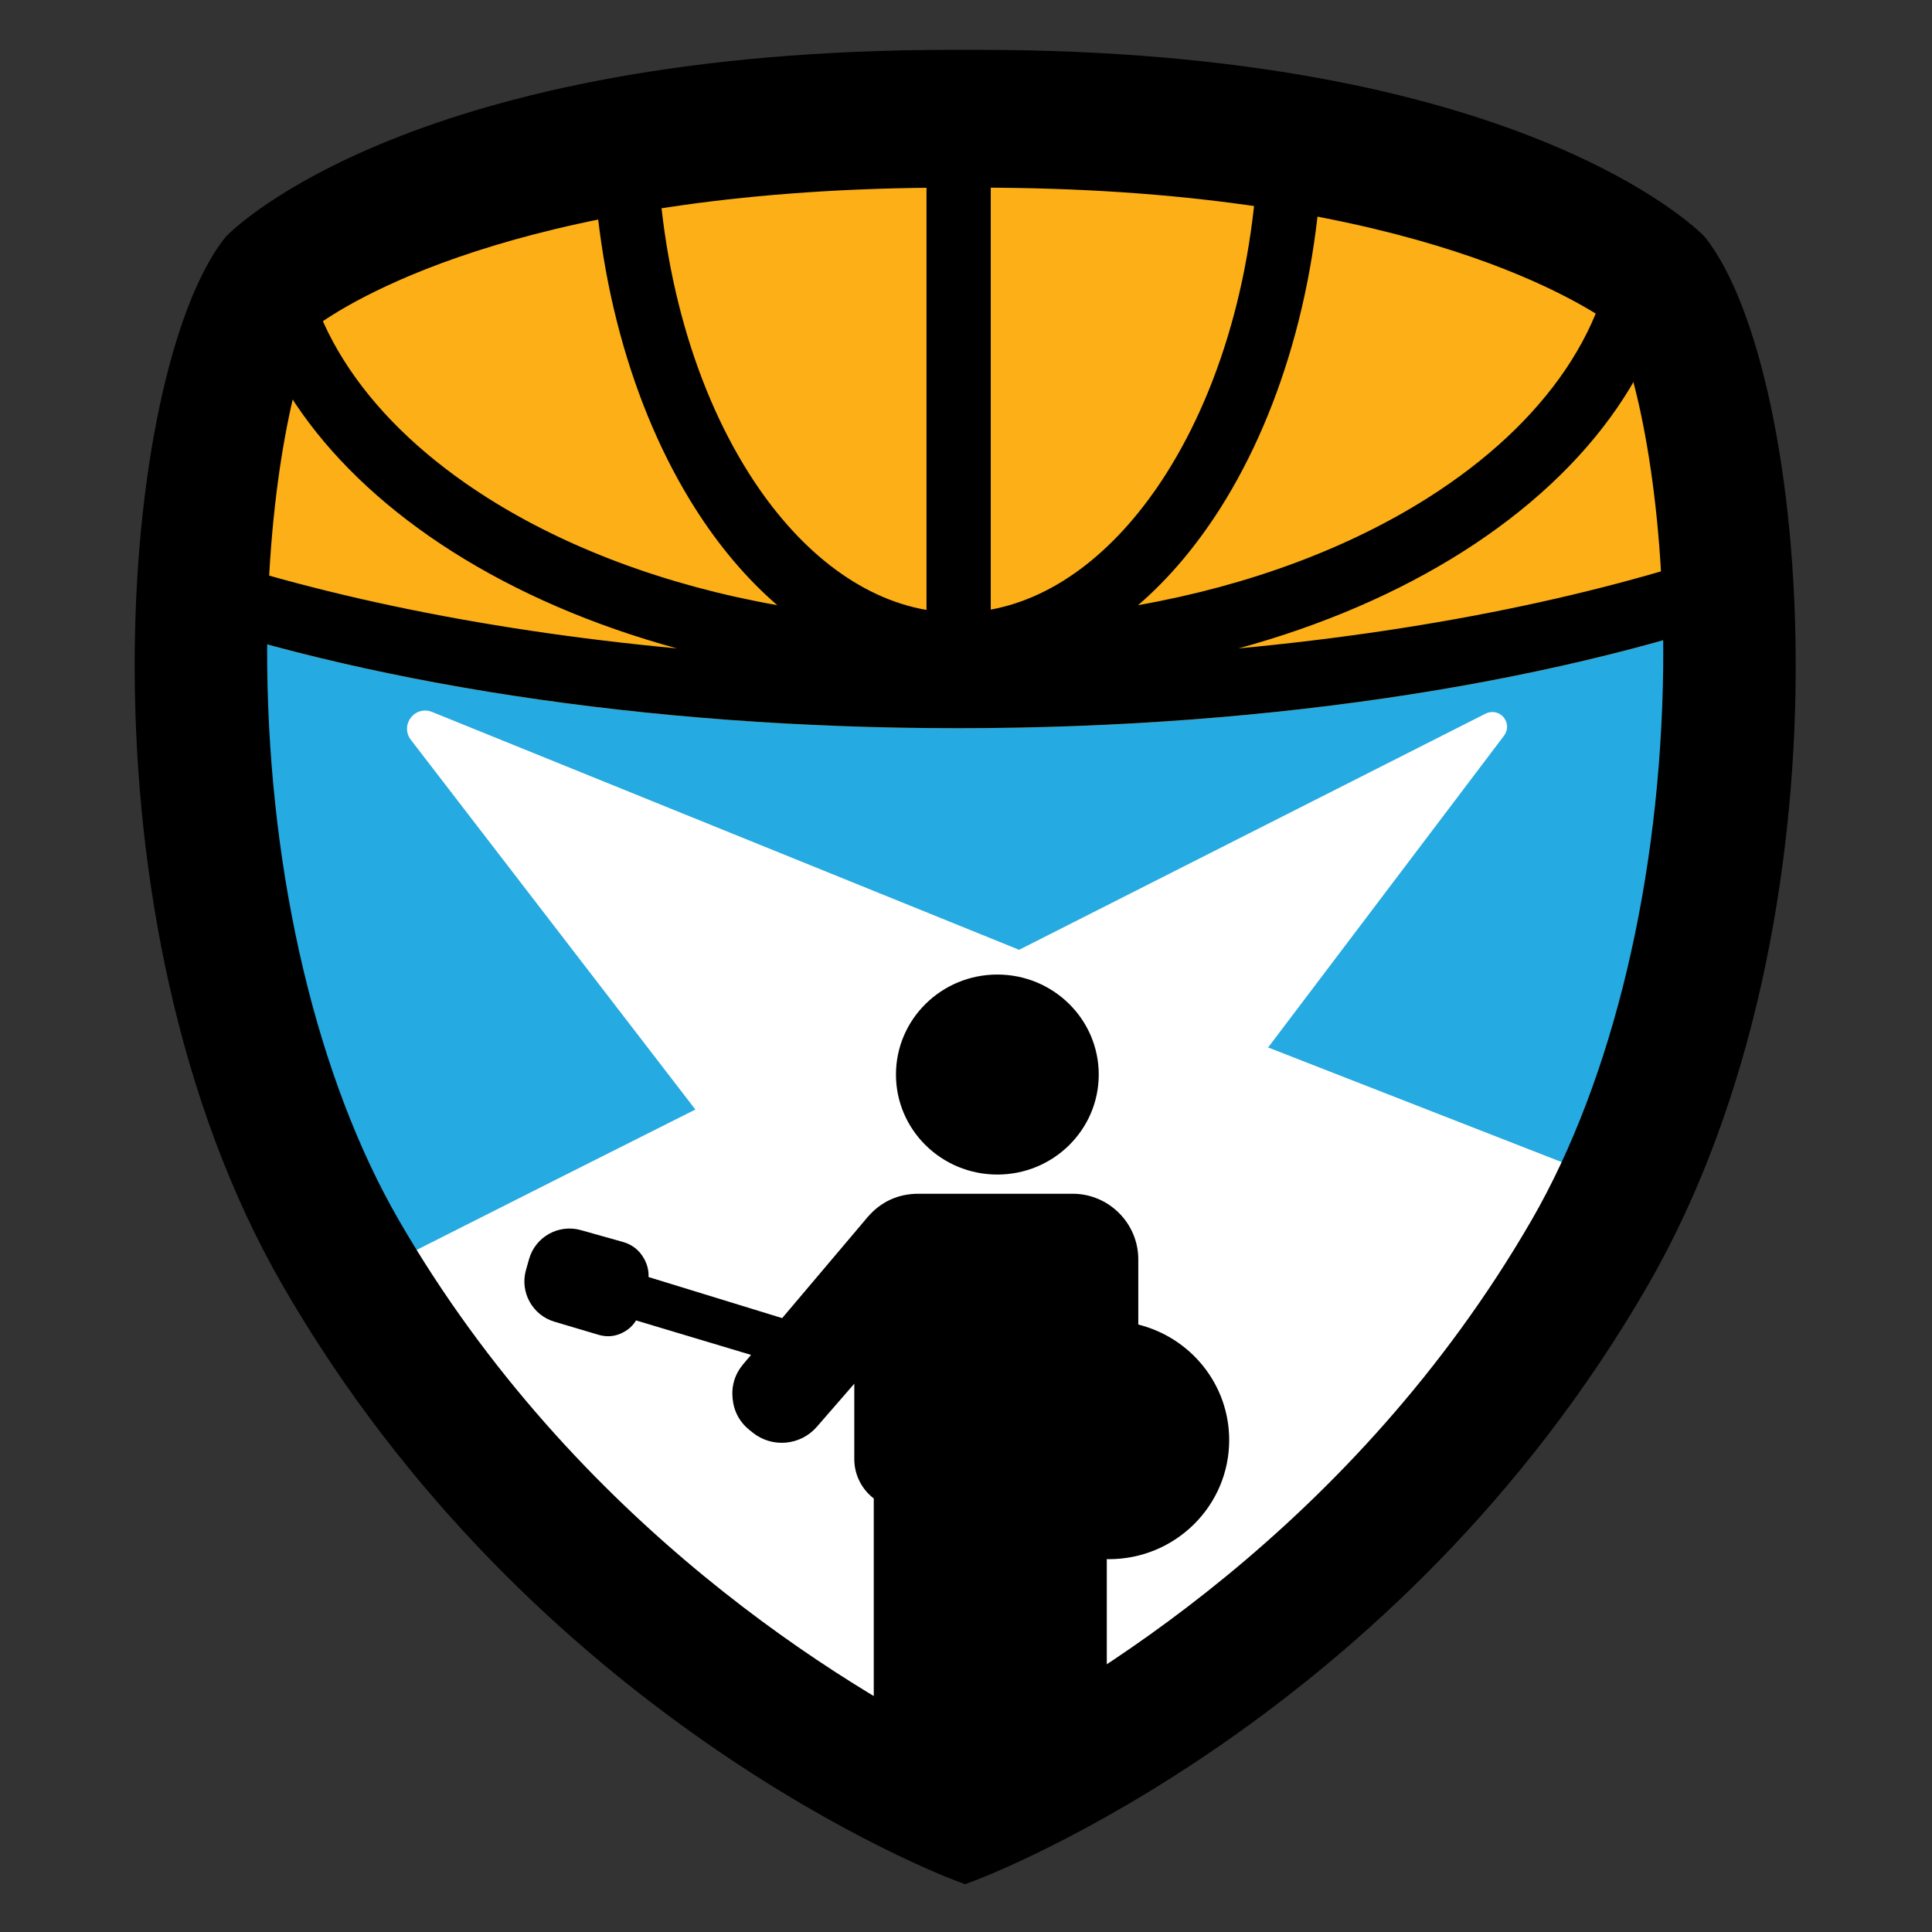 <?xml version="1.0" encoding="UTF-8"?>
<!DOCTYPE svg PUBLIC "-//W3C//DTD SVG 1.1//EN" "http://www.w3.org/Graphics/SVG/1.1/DTD/svg11.dtd">
<!-- Creator: CorelDRAW (Versión de evaluación) -->
<svg xmlns="http://www.w3.org/2000/svg" xml:space="preserve" width="5.683in" height="5.683in" version="1.1" style="shape-rendering:geometricPrecision; text-rendering:geometricPrecision; image-rendering:optimizeQuality; fill-rule:evenodd; clip-rule:evenodd"
viewBox="0 0 5683 5683"
 xmlns:xlink="http://www.w3.org/1999/xlink"
 xmlns:xodm="http://www.corel.com/coreldraw/odm/2003">
 <rect x="0" y="0" width="5683" height="5683" fill="#333333" stroke="none"/>
 <defs>
  <style type="text/css">
   <![CDATA[
    .fil0 {fill:none}
    .fil4 {fill:black}
    .fil1 {fill:#25AAE1}
    .fil2 {fill:#FCAF17}
    .fil3 {fill:white}
    .fil5 {fill:black;fill-rule:nonzero}
   ]]>
  </style>
 </defs>
 <g id="Capa_x0020_1">
  <g id="_1659335219696">
   <path class="fil0" d="M4940.5 677.63c-22.74,-18 -46.99,-35 -68.23,-49.37 -39.74,-26.88 -81.22,-51.93 -123.81,-75.29 2.79,26 4.24,52.2 4.24,78.6 0,321.35 -210.46,615.64 -550.7,831.65 -233.23,148.07 -526.07,258.8 -854.36,316.91 89.63,-77.21 171.06,-173.52 242.05,-285.41 186.46,-293.91 301.8,-698.07 301.8,-1142.81 0,-28.52 -0.48,-56.87 -1.41,-85.04 -63.1,-11.79 -126.65,-22.13 -190.4,-31.18 1.87,38.33 2.83,77.09 2.83,116.22 0,408.35 -104.05,776.53 -272.27,1041.68 -137.85,217.28 -317.9,363.2 -515.93,399.59l0 -1611.29c-12.41,-0.06 -24.8,-0.11 -37.15,-0.11l-75.98 0c-25.15,0 -50.44,0.13 -75.85,0.41l0 1611.98c-200.24,-34.65 -382.41,-181.24 -521.56,-400.57 -168.22,-265.15 -272.27,-633.33 -272.27,-1041.68 0,-36.9 0.86,-73.48 2.53,-109.68 -63.8,9.69 -127.33,20.72 -190.36,33.22 -0.76,25.34 -1.14,50.83 -1.14,76.46 0,444.74 115.33,848.91 301.8,1142.81 70.99,111.9 152.43,208.2 242.05,285.41 -328.29,-58.11 -621.13,-168.85 -854.36,-316.91 -340.25,-216.01 -550.7,-510.3 -550.7,-831.65 0,-17.44 0.66,-34.8 1.89,-52.08 -26.33,15.55 -52.12,31.8 -77.22,48.77 -35.48,24.01 -78.56,54.84 -109.95,85.78 31.73,357.17 268.32,675.93 634.85,908.63 188.64,119.76 412.4,216.92 660.33,284.6 -592.13,-55.41 -1120.48,-169.06 -1537.72,-323.45l-5.83 -2.18c-6.17,68.08 -10.47,136.37 -13.11,204.39l0.24 0.09c9.11,3.24 18.28,6.46 27.48,9.67l2.37 0.83c9.09,3.16 18.22,6.29 27.39,9.41l2.07 0.7c8.97,3.05 18,6.08 27.06,9.09l3.36 1.11c8.83,2.93 17.7,5.84 26.61,8.73l3.9 1.26c8.83,2.86 17.7,5.7 26.6,8.53l3.9 1.24c9.02,2.85 18.08,5.69 27.18,8.51l3.6 1.11c9.03,2.79 18.1,5.56 27.21,8.32l4.17 1.26c9.18,2.77 18.39,5.52 27.65,8.25l3.59 1.06c9.3,2.74 18.64,5.46 28.03,8.17l3.81 1.09c9.41,2.7 18.85,5.39 28.33,8.06l3.7 1.04c9.6,2.7 19.23,5.37 28.91,8.03l2.96 0.81c9.83,2.7 19.7,5.37 29.61,8.03l3.24 0.87c9.69,2.59 19.41,5.17 29.18,7.72l4.63 1.2c9.64,2.52 19.31,5.02 29.02,7.49l3.19 0.81c10.11,2.57 20.26,5.13 30.45,7.67l2.59 0.64c10.42,2.59 20.87,5.16 31.37,7.7l1.41 0.34c22.13,5.36 44.44,10.63 66.92,15.81l0.82 0.19c147.4,33.92 302.16,63.82 463.17,89.3l4.62 0.74c9.98,1.57 19.99,3.12 30.02,4.66l8.32 1.28c9.65,1.47 19.34,2.91 29.04,4.35l9.26 1.38c9.45,1.39 18.94,2.76 28.43,4.11l10.01 1.44c9.16,1.3 18.35,2.58 27.54,3.85l11.65 1.61c8.47,1.16 16.96,2.3 25.46,3.43l13.7 1.83c8.62,1.14 17.27,2.25 25.93,3.36l12.99 1.67c8.5,1.08 17.04,2.13 25.57,3.19l14.22 1.75c8.21,1 16.44,1.98 24.69,2.95l15.02 1.77c8.3,0.97 16.62,1.92 24.94,2.87l14.54 1.64c8.17,0.91 16.36,1.81 24.56,2.7l16.6 1.79 22.54 2.37 17.59 1.81 23.17 2.32 17.27 1.69 22.57 2.15 18.91 1.76 21.78 1.97 18.35 1.62c7.47,0.65 14.95,1.3 22.44,1.93l20.06 1.67 20.43 1.66 19.95 1.57 22.08 1.69 19.3 1.42 22.13 1.58 18.98 1.31 23.09 1.54 18.5 1.18c7.65,0.48 15.3,0.97 22.96,1.43l19.44 1.15 22.65 1.3 19.41 1.06c7.42,0.4 14.84,0.8 22.28,1.18 7.09,0.37 14.2,0.71 21.31,1.06 6.94,0.34 13.87,0.69 20.82,1.01 7.56,0.35 15.13,0.68 22.71,1.02 6.42,0.28 12.83,0.57 19.26,0.84 8.26,0.35 16.55,0.67 24.83,1l17.73 0.69c7.58,0.28 15.17,0.54 22.77,0.81 7.1,0.25 14.2,0.5 21.31,0.73 6.93,0.22 13.89,0.43 20.83,0.64l21.29 0.63c7.65,0.21 15.31,0.4 22.98,0.6l20.49 0.52c8.67,0.2 17.37,0.37 26.06,0.55l16.37 0.34c9.19,0.17 18.41,0.31 27.63,0.45 5.46,0.09 10.92,0.19 16.39,0.26 10.44,0.15 20.91,0.26 31.38,0.37l11.59 0.13c29.24,0.27 58.58,0.41 88,0.41 14.77,0 29.52,-0.04 44.24,-0.1l0.12 -0c14.69,-0.07 29.35,-0.17 43.99,-0.31l0.24 -0c14.6,-0.14 29.18,-0.31 43.74,-0.51l0.35 -0.01m43.95 -0.72c14.43,-0.27 28.83,-0.58 43.22,-0.91l0.59 -0.01c14.34,-0.34 28.66,-0.71 42.96,-1.11l0.7 -0.02c14.26,-0.41 28.48,-0.84 42.69,-1.3l0.82 -0.03c14.17,-0.46 28.31,-0.97 42.43,-1.5l0.93 -0.04c14.07,-0.53 28.13,-1.09 42.16,-1.69l1.04 -0.04c13.99,-0.6 27.95,-1.22 41.89,-1.87l1.16 -0.06c13.9,-0.66 27.78,-1.34 41.61,-2.06l0.03 0c8.66,-0.45 17.3,-0.93 25.93,-1.41l16.64 -0.9 1.38 -0.08c13.71,-0.78 27.4,-1.59 41.06,-2.43l0.55 -0.04c13.38,-0.82 26.73,-1.67 40.06,-2.56l1.69 -0.11c12.57,-0.83 25.1,-1.7 37.62,-2.58l4.63 -0.32c12.78,-0.91 25.52,-1.84 38.24,-2.8l3.62 -0.27c9.86,-0.75 19.7,-1.53 29.53,-2.31l12.81 -1.01c11.04,-0.89 22.06,-1.81 33.06,-2.74l8.02 -0.67c8.33,-0.71 16.62,-1.46 24.93,-2.19l17.38 -1.53c9.47,-0.86 18.9,-1.74 28.34,-2.63l11.97 -1.11c12.53,-1.19 25.02,-2.42 37.49,-3.67l3.27 -0.32c10.9,-1.09 21.78,-2.22 32.64,-3.35l8.54 -0.88c23.82,-2.51 47.53,-5.12 71.14,-7.81l10.05 -1.14c9.94,-1.15 19.85,-2.32 29.76,-3.5l10.17 -1.2c11.9,-1.43 23.75,-2.89 35.59,-4.37l3.99 -0.49c10.63,-1.33 21.22,-2.69 31.81,-4.06l8.35 -1.07c9.83,-1.28 19.63,-2.6 29.42,-3.91l10.22 -1.36c9.7,-1.31 19.36,-2.66 29.02,-4l10.2 -1.41c11.18,-1.57 22.32,-3.18 33.45,-4.79l5.26 -0.76c22.89,-3.34 45.64,-6.78 68.29,-10.3l9.82 -1.52c10.68,-1.67 21.31,-3.37 31.93,-5.08l5.78 -0.92c11.69,-1.89 23.33,-3.81 34.94,-5.75l3.04 -0.5c12.29,-2.06 24.54,-4.14 36.74,-6.24l0.96 -0.17c11.78,-2.03 23.52,-4.09 35.22,-6.18l2.59 -0.46c10.37,-1.85 20.71,-3.73 31.03,-5.61l6.82 -1.24c11.89,-2.18 23.74,-4.4 35.55,-6.63l0.94 -0.18c23.53,-4.46 46.9,-9.02 70.12,-13.67l3.75 -0.74c11.5,-2.31 22.94,-4.65 34.36,-7l1.71 -0.35c11.33,-2.34 22.6,-4.7 33.85,-7.09l2.34 -0.49c10.48,-2.23 20.92,-4.48 31.34,-6.75l4.78 -1.04c10.59,-2.32 21.14,-4.66 31.66,-7.01l3.75 -0.83c10.95,-2.46 21.86,-4.94 32.73,-7.45l2.39 -0.55c10.85,-2.5 21.66,-5.03 32.43,-7.57l2.6 -0.61c10.68,-2.53 21.31,-5.09 31.91,-7.66l2.85 -0.69c11.31,-2.75 22.58,-5.53 33.8,-8.33l0.29 -0.07c10.81,-2.7 21.57,-5.42 32.29,-8.16l2.09 -0.53c10.59,-2.71 21.12,-5.45 31.62,-8.2l2.24 -0.58c11.09,-2.91 22.13,-5.85 33.13,-8.81l0.13 -0.04c10.15,-2.73 20.26,-5.49 30.33,-8.27l3.41 -0.93c10.39,-2.87 20.73,-5.76 31.03,-8.67l1.62 -0.45c10.08,-2.85 20.09,-5.73 30.09,-8.62l2.75 -0.79c10.41,-3.02 20.77,-6.06 31.09,-9.13l0.96 -0.28c10.53,-3.13 21,-6.28 31.43,-9.46l0.54 -0.16c10.09,-3.07 20.12,-6.17 30.11,-9.28l1.77 -0.55c10.34,-3.23 20.63,-6.48 30.87,-9.75l0.29 -0.09c10.38,-3.32 20.71,-6.65 30.98,-10.02l0.04 -0.01c10.22,-3.35 20.38,-6.71 30.49,-10.1l0.28 -0.09c20.29,-6.8 40.35,-13.69 60.2,-20.66l0.26 -0.09c9.78,-3.43 19.5,-6.9 29.17,-10.37l0.63 -0.22c9.49,-3.42 18.93,-6.85 28.31,-10.31l0.97 -0.35c-2.91,-68.19 -7.49,-136.61 -13.98,-204.78 -16.04,6.18 -32.23,12.31 -48.63,18.38 -417.24,154.39 -945.58,268.03 -1537.7,323.44 247.92,-67.68 471.68,-164.84 660.31,-284.59 378.94,-240.57 618.99,-573.14 637.37,-945.04"/>
   <rect class="fil0" x="-0" y="-0" width="5683" height="5683"/>
   <path class="fil1" d="M4989.63 721.96l-3.5 -3.96c-31.35,-32.14 -77.12,-64.88 -113.87,-89.74 -109.6,-74.15 -232.54,-134.33 -355.04,-183.66 -503.58,-202.76 -1102.17,-262.82 -1640.06,-262.82l-75.98 0c-537.91,0 -1136.58,60.05 -1640.18,262.82 -122.5,49.33 -245.42,109.51 -355.02,183.66 -36.98,25.02 -82.22,57.46 -113.87,89.71l-3.41 3.93c-95.11,120.74 -153.27,331.75 -184.71,479.59 -53.8,253 -74,521.52 -72.6,779.84 3.27,599.37 128.12,1257.96 430.52,1782.32 307,532.32 733.98,985.11 1237.77,1335.38 160.04,111.27 328.65,212.98 502.94,300.39 71.87,36.04 149.07,72.96 224.55,101.19l11.57 4.32 11.54 -4.32c75.58,-28.29 152.75,-65.12 224.74,-101.19 174.4,-87.4 343.13,-189.1 503.28,-300.38 503.99,-350.18 931.16,-802.94 1238.19,-1335.39 302.4,-524.4 427.24,-1183.01 430.47,-1782.42 1.39,-258.31 -18.83,-526.82 -72.65,-779.8 -31.44,-147.79 -89.59,-358.73 -184.68,-479.46z"/>
   <path class="fil2" d="M4989.63 721.96l-3.5 -3.96c-31.35,-32.14 -77.12,-64.88 -113.87,-89.74 -109.6,-74.15 -232.54,-134.33 -355.04,-183.66 -503.58,-202.76 -1102.17,-262.82 -1640.06,-262.82l-75.98 0c-537.91,0 -1136.58,60.05 -1640.18,262.82 -122.5,49.33 -245.42,109.51 -355.02,183.66 -36.98,25.02 -82.22,57.46 -113.87,89.71l-3.41 3.93c-95.11,120.74 -153.27,331.75 -184.71,479.59 -40.35,189.74 -61.8,388.2 -69.41,584.54 619.47,220.42 1459.17,355.94 2382.44,355.94 945.14,0 1802.72,-142.01 2426.11,-371.74 -8.14,-191.2 -29.52,-384.14 -68.81,-568.8 -31.44,-147.79 -89.59,-358.73 -184.68,-479.46z"/>
   <path class="fil3" d="M906.39 3838.83c303.19,499.84 713.39,926.54 1193.29,1260.19 160.04,111.27 328.65,212.98 502.94,300.39 71.87,36.04 149.07,72.96 224.55,101.19l11.57 4.32 11.54 -4.32c75.58,-28.29 152.75,-65.12 224.74,-101.19 174.4,-87.4 343.13,-189.1 503.28,-300.38 503.99,-350.18 931.16,-802.94 1238.19,-1335.39 40.05,-69.46 76.96,-141.29 110.91,-215l-1197.19 -467.5 693.98 -917.2c12.33,-16.3 11.8,-38.29 -1.3,-53.97 -13.1,-15.68 -34.65,-20.12 -52.88,-10.89l-1372.27 694.77 -1726.93 -699.73c-22.65,-9.18 -47.74,-2.29 -62.53,17.17 -14.79,19.46 -14.71,45.48 0.19,64.85l836.95 1087.55c0,0 -719.69,361.01 -1139.04,575.16z"/>
   <path class="fil4" d="M2933.72 2866.63c164.71,0 298.23,131.7 298.23,294.17 0,162.47 -133.52,294.17 -298.23,294.17 -164.71,0 -298.23,-131.7 -298.23,-294.17 0,-162.47 133.52,-294.17 298.23,-294.17zm-363.57 2516.3c10.8,5.55 21.63,11.04 32.47,16.48 71.87,36.04 149.07,72.96 224.55,101.19l11.57 4.32 11.54 -4.32c75.58,-28.29 152.75,-65.12 224.74,-101.19 60.95,-30.54 121.2,-62.83 180.64,-96.67l0 -716.5c2.06,0.04 4.12,0.08 6.19,0.08 195.41,0 353.81,-156.85 353.81,-350.33 0,-163.96 -113.75,-301.6 -267.38,-339.79l0 -191.82c0,-106.13 -86.83,-192.96 -192.96,-192.96l-453.87 0c-59.92,0 -111.49,23.93 -150.18,69.67l-250.53 296.17c-104.35,-32 -281.88,-86.61 -393.06,-120.83 0.87,-18.72 -3.56,-36.87 -13.31,-54.28 -13.93,-24.89 -34.8,-41.33 -62.26,-49.04l-123.8 -34.76c-65.33,-18.35 -133.58,19.88 -152.06,85.18l-9.15 32.35c-18.35,64.84 18.98,132.67 83.58,151.86l129.89 38.58c25.72,7.64 50.61,4.97 74.13,-7.96 15.58,-8.57 27.69,-20.06 36.21,-34.35l338.29 101.48 -22.59 26.71c-24.75,29.26 -35.41,63.44 -31.69,101.58 3.72,38.14 20.8,69.61 50.75,93.53l8.53 6.81c57.28,45.74 140.41,38.18 188.5,-17.15l110.19 -126.8 0 221.73c0,47.05 22.5,89.09 57.27,115.92l0 975.13z"/>
   <path class="fil4" d="M4940.5 677.63c-22.74,-18 -46.99,-35 -68.23,-49.37 -39.74,-26.88 -81.22,-51.93 -123.81,-75.29 2.79,26 4.24,52.2 4.24,78.6 0,321.35 -210.46,615.64 -550.7,831.65 -233.23,148.07 -526.07,258.8 -854.36,316.91 89.63,-77.21 171.06,-173.52 242.05,-285.41 186.46,-293.91 301.8,-698.07 301.8,-1142.81 0,-28.52 -0.48,-56.87 -1.41,-85.04 -63.1,-11.79 -126.65,-22.13 -190.4,-31.18 1.87,38.33 2.83,77.09 2.83,116.22 0,408.35 -104.05,776.53 -272.27,1041.68 -137.85,217.28 -317.9,363.2 -515.93,399.59l0 -1611.29c-12.41,-0.06 -24.8,-0.11 -37.15,-0.11l-75.98 0c-25.15,0 -50.44,0.13 -75.85,0.41l0 1611.98c-200.24,-34.65 -382.41,-181.24 -521.56,-400.57 -168.22,-265.15 -272.27,-633.33 -272.27,-1041.68 0,-36.9 0.86,-73.48 2.53,-109.68 -63.8,9.69 -127.33,20.72 -190.36,33.22 -0.76,25.34 -1.14,50.83 -1.14,76.46 0,444.74 115.33,848.91 301.8,1142.81 70.99,111.9 152.43,208.2 242.05,285.41 -328.29,-58.11 -621.13,-168.85 -854.36,-316.91 -340.25,-216.01 -550.7,-510.3 -550.7,-831.65 0,-17.44 0.66,-34.8 1.89,-52.08 -26.33,15.55 -52.12,31.8 -77.22,48.77 -35.48,24.01 -78.56,54.84 -109.95,85.78 31.73,357.17 268.32,675.93 634.85,908.63 188.64,119.76 412.4,216.92 660.33,284.6 -592.13,-55.41 -1120.48,-169.06 -1537.72,-323.45l-5.82 -2.18c-6.17,68.08 -10.47,136.36 -13.11,204.39 619.47,220.42 1459.17,355.94 2382.44,355.94 945.14,0 1802.72,-142.01 2426.11,-371.74 -2.91,-68.19 -7.49,-136.61 -13.98,-204.78 -16.04,6.18 -32.23,12.31 -48.63,18.38 -417.24,154.39 -945.58,268.03 -1537.7,323.44 247.92,-67.68 471.68,-164.84 660.31,-284.59 378.94,-240.57 618.99,-573.14 637.37,-945.04z"/>
   <path class="fil5" d="M5016.64 699.44l-4.69 -5.33c-21.67,-22.33 -550.97,-547.49 -2134.78,-547.49l-75.98 0c-1584.06,0 -2113.13,525.15 -2134.91,547.49l-4.65 5.33c-310.03,392.03 -454.31,1999.59 169.83,3081.76 734.54,1273.7 1932.72,1733.35 1983.41,1752.32l23.89 8.93 23.85 -8.93c50.74,-18.96 1249.74,-478.62 1984.34,-1752.32 624.03,-1082.4 479.75,-2689.85 169.7,-3081.76zm-2177.79 4437.66c-350.03,-174.42 -1144.69,-647.21 -1665.64,-1547.98 -239.22,-413.78 -380.3,-1006.67 -387.19,-1626.71 -5.65,-515.51 83.36,-880.82 145.32,-1004.91 120.53,-86.33 648.77,-405.54 1867.29,-405.54l81.1 0c1218.41,0 1746.75,319.21 1867.2,405.54 62.06,124.09 150.98,489.45 145.34,1004.91 -6.84,620.04 -147.97,1212.93 -387.14,1626.71 -521.08,900.96 -1316.11,1373.69 -1666.28,1547.98z"/>
  </g>
 </g>
</svg>
